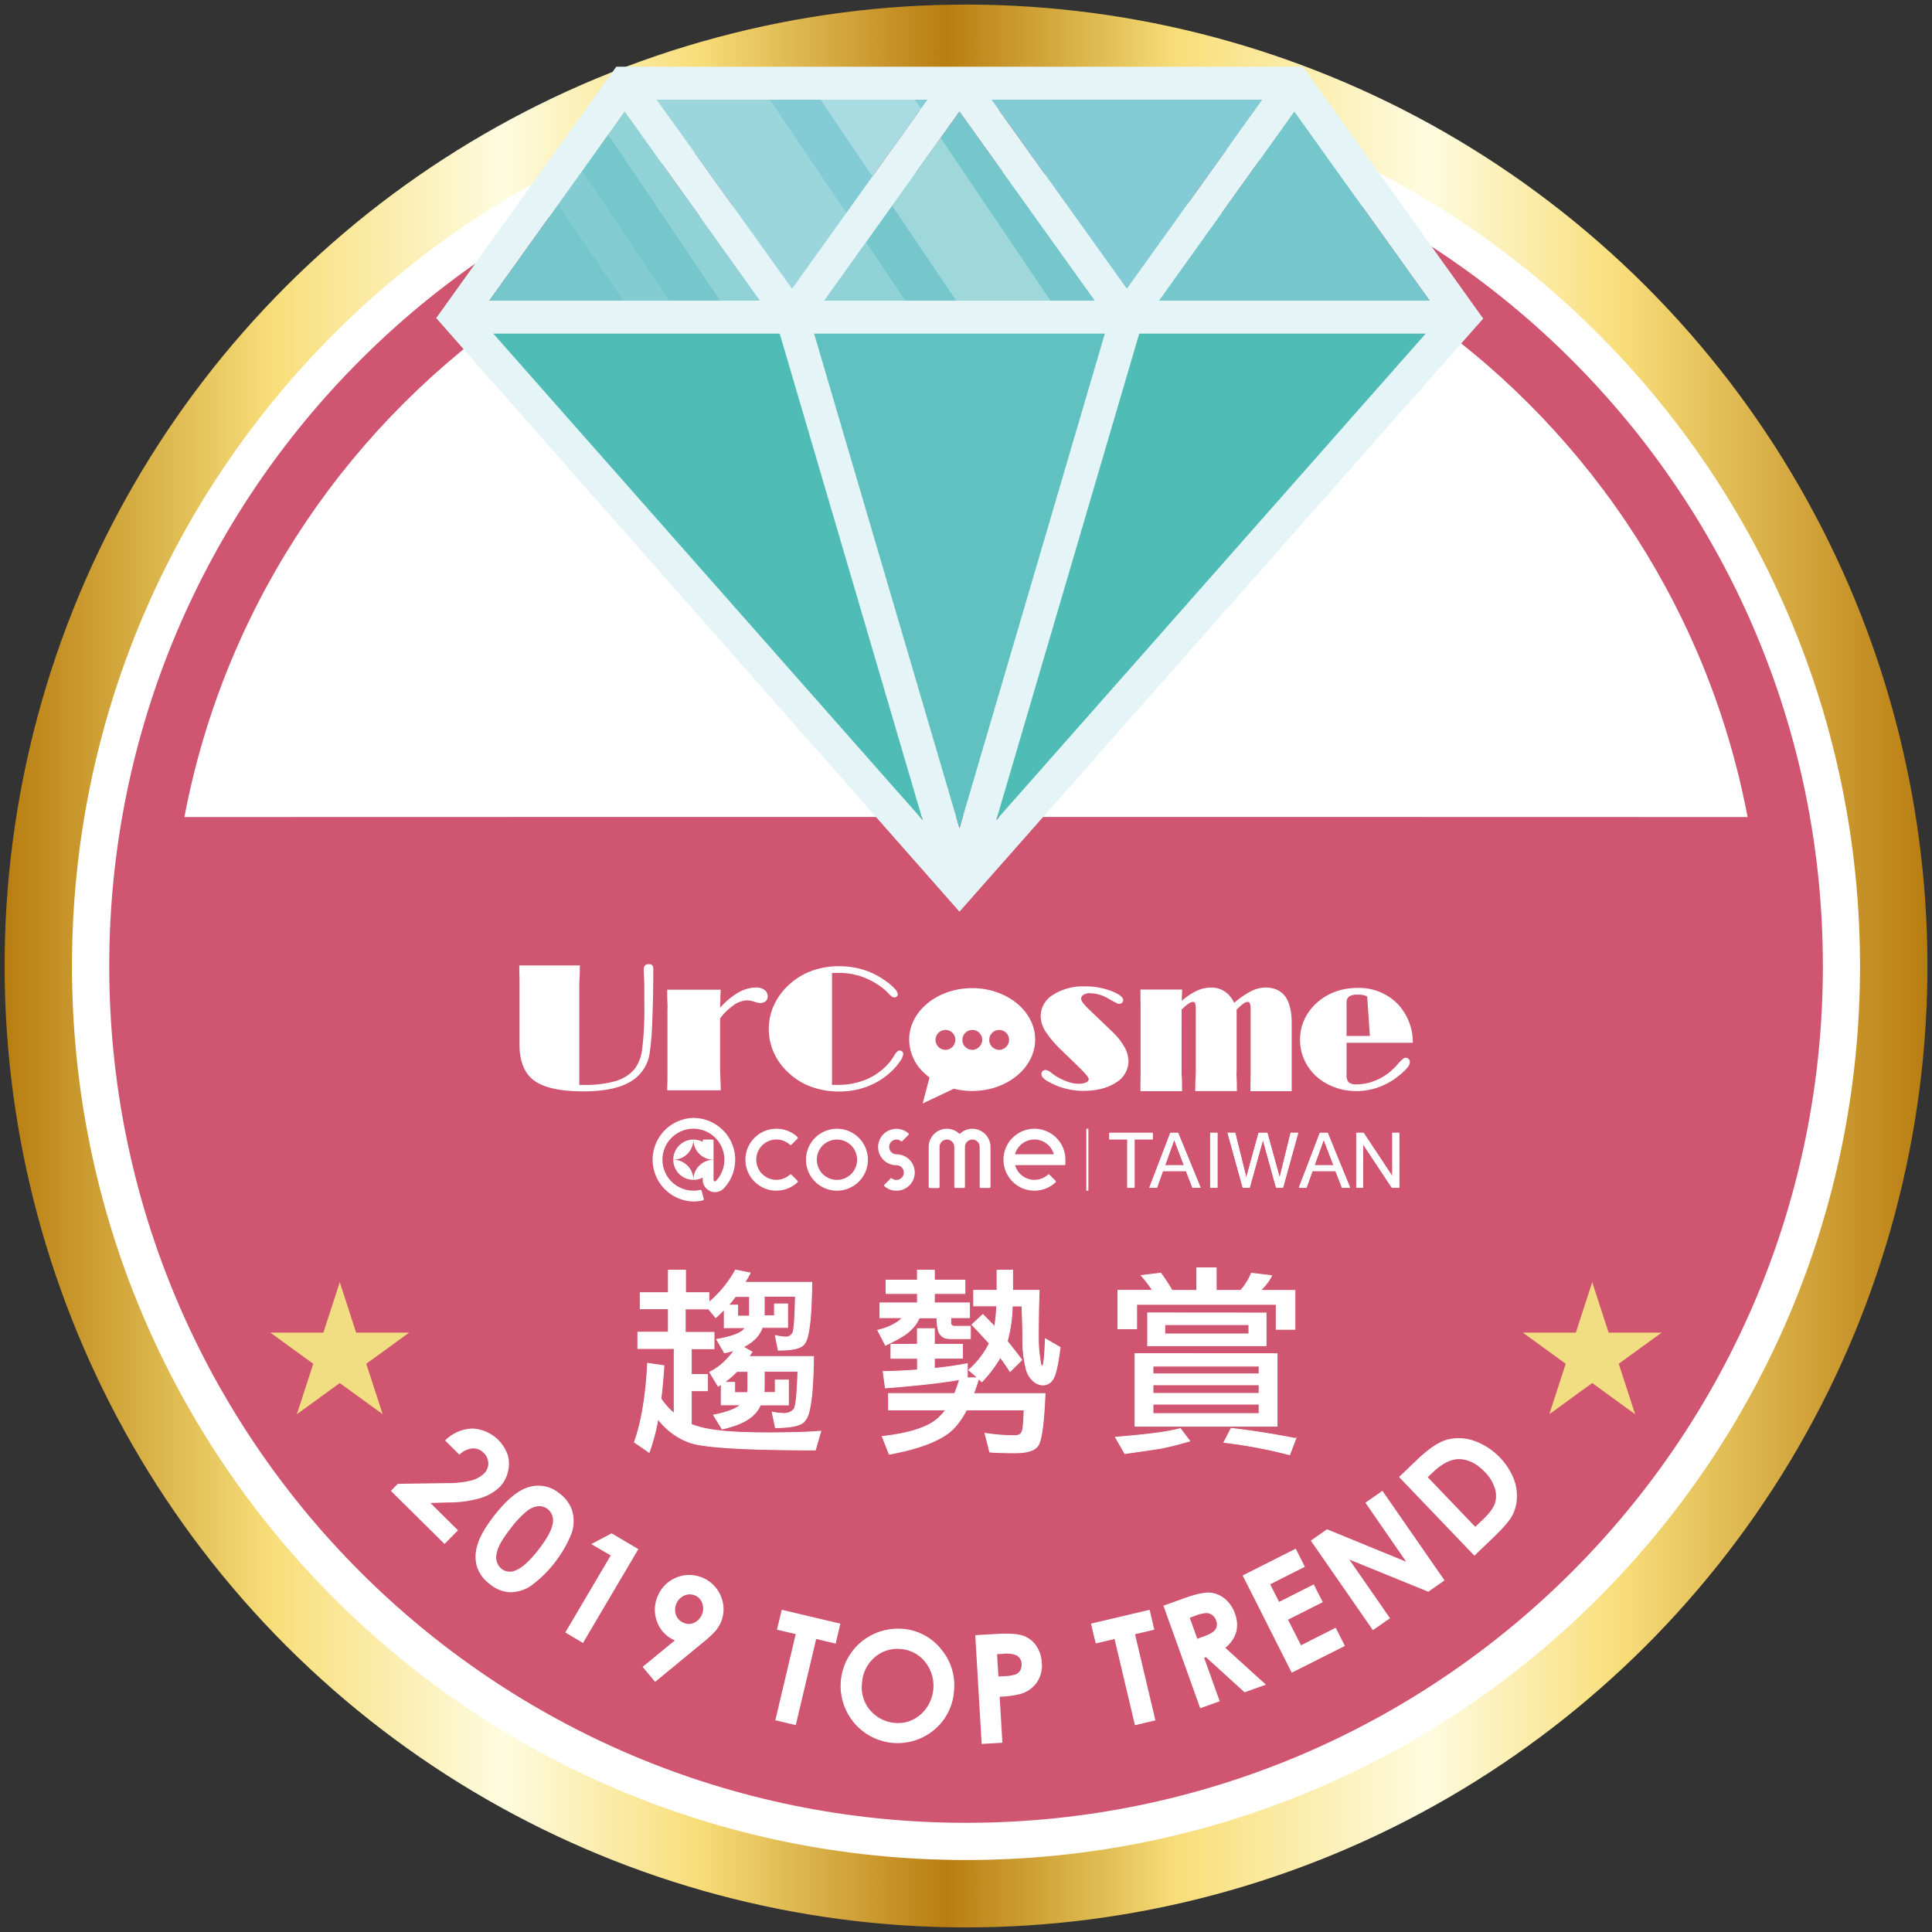 <svg id="圖層_1" data-name="圖層 1" xmlns="http://www.w3.org/2000/svg" xmlns:xlink="http://www.w3.org/1999/xlink" viewBox="0 0 595.28 595.28"><rect x="0" y="0" width="595.28" height="595.28" fill="#333333" stroke="none"/><defs><linearGradient id="linear-gradient" x1="1.42" y1="297.64" x2="593.86" y2="297.64" gradientTransform="translate(297.64 -123.29) rotate(45)" gradientUnits="userSpaceOnUse"><stop offset="0" stop-color="#b87d11"/><stop offset="0.09" stop-color="#e0bd53"/><stop offset="0.14" stop-color="#f8de7a"/><stop offset="0.26" stop-color="#fefce0"/><stop offset="0.36" stop-color="#f8de7a"/><stop offset="0.49" stop-color="#b87d11"/><stop offset="0.57" stop-color="#e0bd53"/><stop offset="0.61" stop-color="#f8de7a"/><stop offset="0.74" stop-color="#fefce0"/><stop offset="0.84" stop-color="#f8de7a"/><stop offset="1" stop-color="#b87d11"/></linearGradient><clipPath id="clip-path"><path d="M3.2-383.12c0,161.59,131,292.58,292.57,292.58s292.58-131,292.58-292.58S457.36-675.7,295.77-675.7,3.2-544.71,3.2-383.12" style="fill:none"/></clipPath><linearGradient id="linear-gradient-2" x1="-591.06" y1="-355.04" x2="-588.36" y2="-355.04" gradientTransform="matrix(0, 205.39, -205.39, 0, -72627.32, 120740.61)" gradientUnits="userSpaceOnUse"><stop offset="0" stop-color="#777673"/><stop offset="0.01" stop-color="#777673"/><stop offset="0.22" stop-color="#fff"/><stop offset="0.28" stop-color="#cfcecc"/><stop offset="0.34" stop-color="#959490"/><stop offset="0.38" stop-color="#7d7c7a"/><stop offset="0.72" stop-color="#fff"/><stop offset="0.77" stop-color="#eff1f1"/><stop offset="0.87" stop-color="#bdbbb7"/><stop offset="0.97" stop-color="#7c7b78"/><stop offset="1" stop-color="#7c7b78"/></linearGradient><clipPath id="clip-path-2"><rect x="27.24" y="-651.65" width="537.07" height="537.07" style="fill:none"/></clipPath><clipPath id="clip-path-3"><path d="M295.77-651.65c148.31,0,268.54,120.22,268.54,268.53S444.08-114.59,295.77-114.59,27.24-234.81,27.24-383.12,147.46-651.65,295.77-651.65" style="fill:none"/></clipPath><linearGradient id="linear-gradient-3" x1="-590.78" y1="-355.99" x2="-588.07" y2="-355.99" gradientTransform="matrix(0, 198.83, -198.83, 0, -70486.19, 116814.41)" gradientUnits="userSpaceOnUse"><stop offset="0" stop-color="#dfdde3"/><stop offset="0.25" stop-color="#fff"/><stop offset="0.69" stop-color="#fff"/><stop offset="1" stop-color="#dfdde3"/></linearGradient></defs><title>seperate</title><circle cx="297.64" cy="297.64" r="296.22" transform="translate(-123.28 297.64) rotate(-45)" style="fill:url(#linear-gradient)"/><path d="M573.1,297.64c0,152.13-123.33,275.46-275.46,275.46S22.18,449.77,22.18,297.64,145.51,22.17,297.64,22.17,573.1,145.5,573.1,297.64Z" style="fill:#fff"/><path d="M561.66,297.64c0,145.81-118.21,264-264,264s-264-118.21-264-264,118.21-264,264-264S561.66,151.82,561.66,297.64Z" style="fill:#cf5570"/><path d="M542.75,297.64C542.75,433,433,542.75,297.64,542.75S52.53,433,52.53,297.64,162.27,52.53,297.64,52.53,542.75,162.27,542.75,297.64Z" style="fill:#fff"/><path d="M43.05,251.76c0,157.09,69.18,293.36,254.59,293.36S552.23,408.85,552.23,251.76C552.23,251.7,43.05,251.7,43.05,251.76Z" style="fill:#cf5570"/><path d="M141.56,448.22l-4.42-4.38a12.3,12.3,0,0,1,8.43-3.68,12.08,12.08,0,0,1,10.89,8.21,9.75,9.75,0,0,1,0,5.28,9.9,9.9,0,0,1-2.48,4.5,14.66,14.66,0,0,1-5.74,3.37,34.63,34.63,0,0,1-10.15,1.41l-5.47.17,8.5,8.42-4.16,4.2-16.52-16.36,2.15-2.17,14.83-.22a30.55,30.55,0,0,0,7.87-.83,9,9,0,0,0,3.83-2.1,4.29,4.29,0,0,0,1.34-3.18,4.56,4.56,0,0,0-1.47-3.24,4.38,4.38,0,0,0-3.51-1.32A6.36,6.36,0,0,0,141.56,448.22Z" style="fill:#fff"/><path d="M172.37,460.13a10.92,10.92,0,0,1,3.91,5.29,11.45,11.45,0,0,1-.11,6.87,37.38,37.38,0,0,1-12.68,16.4A11.65,11.65,0,0,1,157,490.6a10.6,10.6,0,0,1-6-2.45,11,11,0,0,1-4-5.28,11.39,11.39,0,0,1,.06-6.69q1-3.74,5.07-9,5.65-7.32,10.44-8.87A10.16,10.16,0,0,1,172.37,460.13ZM168.78,465a4.34,4.34,0,0,0-2.91-.93,6.73,6.73,0,0,0-3.69,1.66,31,31,0,0,0-5.05,5.47q-3.9,5-4.18,7.89a4.51,4.51,0,0,0,1.63,4.32,4.14,4.14,0,0,0,4.33.43q3-1.19,7-6.35t4.4-8.14A4.44,4.44,0,0,0,168.78,465Z" style="fill:#fff"/><path d="M188.46,472.45l8.23,4.86-17.06,28.91L174.17,503l14-23.74-6-3.51Z" style="fill:#fff"/><path d="M201.86,518.21,198,513.59l9.93-8.16a9.84,9.84,0,0,1-5.46-5.69,10.44,10.44,0,0,1,.27-8.16,10.52,10.52,0,0,1,19.46.44,10.19,10.19,0,0,1-.1,7.86,10.74,10.74,0,0,1-1.67,2.67,31.88,31.88,0,0,1-3.89,3.57ZM210.6,500a3.91,3.91,0,0,0,3.26,0,4.86,4.86,0,0,0,2.52-6,4,4,0,0,0-2.18-2.39,4.15,4.15,0,0,0-3.33,0,4.81,4.81,0,0,0-2.61,5.95A4.18,4.18,0,0,0,210.6,500Z" style="fill:#fff"/><path d="M240.88,496l18.05,4.28-1.45,6.13-6-1.41-6.29,26.53-6.3-1.49,6.28-26.54-5.79-1.37Z" style="fill:#fff"/><path d="M278.29,501.89A16.71,16.71,0,0,1,290,508.17a17.17,17.17,0,0,1,3.93,13,17,17,0,0,1-6.19,11.91A17.53,17.53,0,0,1,263,530.63a17.64,17.64,0,0,1,15.25-28.74Zm-.64,6.22a10.56,10.56,0,0,0-8.11,2.5,11.27,11.27,0,0,0-3.93,7.91,10.76,10.76,0,0,0,3.16,9.14,11,11,0,0,0,6.86,3.18,10.36,10.36,0,0,0,8-2.55,11.84,11.84,0,0,0,1.49-16.14A10.52,10.52,0,0,0,277.65,508.11Z" style="fill:#fff"/><path d="M300.49,503.82l6.77-.39q5.49-.31,8,.56a8.07,8.07,0,0,1,4,3.06A10.14,10.14,0,0,1,321,512.4a9.07,9.07,0,0,1-1.5,5.94,9.49,9.49,0,0,1-4.78,3.52,28.89,28.89,0,0,1-6.7.92l.83,14.19-6.38.37Zm7.14,12.73,2-.11a10.69,10.69,0,0,0,3.31-.54,3,3,0,0,0,1.4-1.21,3.34,3.34,0,0,0,.43-1.94,3.06,3.06,0,0,0-1.67-2.75,8.61,8.61,0,0,0-4.09-.43l-1.8.11Z" style="fill:#fff"/><path d="M336.16,500.26,354.22,496l1.44,6.13-5.94,1.4L356,530.07l-6.31,1.49L343.41,505l-5.8,1.37Z" style="fill:#fff"/><path d="M358.47,494.74l6.37-2.29q5.24-1.87,7.79-1.74a8.21,8.21,0,0,1,4.69,1.82,10.18,10.18,0,0,1,3.19,4.65,9.3,9.3,0,0,1,.37,5.75,9.61,9.61,0,0,1-3.36,4.78l12.53,11.36-6.58,2.36-11.9-10.83-.55.2,4.79,13.38-6,2.16Zm10.44,10.19,1.89-.67c1.91-.69,3.14-1.41,3.68-2.18a3,3,0,0,0,.18-2.88,3.2,3.2,0,0,0-1.18-1.61,3.11,3.11,0,0,0-1.83-.58,11.47,11.47,0,0,0-3.41.84l-1.66.6Z" style="fill:#fff"/><path d="M382.88,485.42l16.36-8.25,2.82,5.58-10.7,5.4,2.74,5.42,10.69-5.4,2.77,5.48-10.7,5.4,4,7.88,10.69-5.4,2.83,5.61L398,515.39Z" style="fill:#fff"/><path d="M403.87,474.69l5-3.5,24.39,10L420.7,463l5.25-3.65,19.13,27.58-5,3.51-24.34-9.92,12.55,18.09L423,502.27Z" style="fill:#fff"/><path d="M431.07,455.09l5.47-5.24q5.28-5.06,9.1-6.21a14.18,14.18,0,0,1,8.31.21,20.68,20.68,0,0,1,12.27,11.34,14.67,14.67,0,0,1,1.16,6.35,12.63,12.63,0,0,1-1.49,5.55q-1.35,2.42-6.06,6.93l-5.55,5.31Zm8.84.06,14.65,15.29,2.14-2.05q3.17-3,3.89-5.12a7.58,7.58,0,0,0,0-4.67,12.44,12.44,0,0,0-3.14-5.1c-2.46-2.57-5.1-3.88-7.89-3.92q-3.78,0-8.08,4.07Z" style="fill:#fff"/><polygon points="104.69 395.05 109.73 410.6 126.07 410.6 112.85 420.2 117.91 435.74 104.69 426.14 91.47 435.74 96.52 420.2 83.3 410.6 99.64 410.6 104.69 395.05" style="fill:#f1dd82"/><polygon points="490.59 395.05 495.64 410.6 511.98 410.6 498.76 420.2 503.81 435.74 490.59 426.14 477.37 435.74 482.42 420.2 469.21 410.6 485.54 410.6 490.59 395.05" style="fill:#f1dd82"/><path d="M457,98.16l-55.54-77.6-211.58,0L134.4,98,295.63,280.91ZM440.5,92.63H357.1l41.7-58.26ZM388.92,30.72,347.21,89l-41.7-58.26ZM250.83,102.79h89.6l-44.8,152.42Zm3.1-10.16,41.7-58.26,41.7,58.26Zm31.82-61.91L244.05,89l-41.7-58.26Zm-93.28,3.65,41.69,58.26h-83.4ZM152,102.79h88.27l44.06,149.93ZM307,252.72,351,102.79h88.27Z" style="fill:#e5f4f7"/><polygon points="285.75 30.72 202.34 30.72 244.05 88.98 285.75 30.72" style="fill:#83ccd5"/><polygon points="337.33 92.63 295.63 34.37 253.93 92.63 337.33 92.63" style="fill:#75c7cc"/><polygon points="388.92 30.72 305.51 30.72 347.21 88.98 388.92 30.72" style="fill:#83ccd5"/><polygon points="440.5 92.63 398.8 34.37 357.1 92.63 440.5 92.63" style="fill:#75c7cc"/><polygon points="192.47 34.37 150.76 92.63 234.16 92.63 192.47 34.37" style="fill:#75c7cc"/><polygon points="351.01 102.79 306.95 252.72 439.29 102.79 357.1 102.79 351.01 102.79" style="fill:#50bcb6"/><polygon points="234.16 102.79 151.98 102.79 284.31 252.72 240.25 102.79 234.16 102.79" style="fill:#50bcb6"/><polygon points="337.33 102.79 253.93 102.79 250.83 102.79 295.63 255.21 340.43 102.79 337.33 102.79" style="fill:#61c1c0"/><polygon points="281.88 30.72 252.83 30.72 268.81 54.38 283.76 33.5 281.88 30.72" style="fill:#fff;opacity:0.3"/><polygon points="237.2 30.72 202.34 30.72 244.05 88.98 260.76 65.63 237.2 30.72" style="fill:#fff;opacity:0.2"/><polygon points="289.82 42.48 274.87 63.37 294.62 92.63 323.66 92.63 289.82 42.48" style="fill:#fff;opacity:0.3"/><polygon points="266.83 74.62 253.93 92.63 278.98 92.63 266.83 74.62" style="fill:#fff;opacity:0.2"/><polygon points="187.37 41.47 221.9 92.63 234.16 92.63 192.47 34.37 187.37 41.47" style="fill:#fff;opacity:0.2"/><polygon points="206.25 92.63 179.32 52.72 172 62.96 192.03 92.63 206.25 92.63" style="fill:#fff;opacity:0.1"/><path d="M205.94,398.3v-6.95h5.29v6.95h7.2v3a35.07,35.07,0,0,0,8.19-10l4.55.92c-.55,1.05-1.1,2-1.66,2.89h20.62c-.12,11-.86,17.3-2.28,18.9-.79,1.35-3.51,2-8.06,2l-.92-4.56a12,12,0,0,0,3.32.5,2.33,2.33,0,0,0,2.09-1.3c.37-.8.68-4.55.8-11.26h-9.6v6h3.14v-3.63h4.06v7.26h-7.81a8.88,8.88,0,0,1-2.59,3.82A12.2,12.2,0,0,1,229,415l2.71,1.54c-.37.55-.68,1.05-.93,1.42h19.88c-.12,11.51-1,18.09-2.64,19.69-.86,1.48-3.94,2.22-9.11,2.22l-1-4.8a17.28,17.28,0,0,0,3.63.43,3.85,3.85,0,0,0,3.08-1.29c.62-.8,1-4.68,1.23-11.7H235.48v5.29a6.56,6.56,0,0,1-.12,1.24h3.51V425.2h4.06v7.69h-8.62A9.63,9.63,0,0,1,232.1,436c-2,1.91-5.17,3.32-9.6,4.31L219.85,436c4.06-.8,6.83-1.85,8.31-3.08l.06-.06h-6v-6.34c-.37.25-.68.43-.93.62l-2.64-4.37a18,18,0,0,0,5.11-3.76,25.8,25.8,0,0,0,2.52-3,17.63,17.63,0,0,1-3.08.8l-2.39-4.13c3.87-.67,6.52-1.54,7.87-2.58a8.2,8.2,0,0,0,1-1h-6.53v-5.66a32,32,0,0,1-2.64,2.53l-2.16-2.65h-7.2v7.2h8.86v5.05h-7v7.94h5v5h-5v10.34a7.74,7.74,0,0,0,1.73.62c4,1.35,11.19,2,21.66,2,6.52,0,12-.12,16.5-.49l-1.67,5.78c-21.54,0-34.41-.8-38.59-2.27a21.27,21.27,0,0,1-9.91-7.27,62.81,62.81,0,0,1-2.71,10.28l-4.55-3.14c2.21-6.21,3.57-14.34,4.06-24.31l5.05.74c-.25,3.69-.55,7.08-.93,10.15a21.12,21.12,0,0,0,4.07,4.56v-20H196.52v-5.05h9.42v-7.2h-8.68V398.3Zm24.49,29.54v-5.29h-3.38a26.65,26.65,0,0,1-3.94,3.39h3.26v3.14h3.94A9.75,9.75,0,0,0,230.43,427.84Zm.5-28.37h-4.31c-.74,1-1.48,1.91-2.16,2.65h2.83v3.38h3.64Z" style="fill:#fff;stroke:#fff;stroke-miterlimit:10;stroke-width:0.25px"/><path d="M282.66,394.42v-3.07h5.24v3.07h9.41v4.13H287.9v2.89h10.83V406h-5.79v1.41c0,.86.37,1.23,1.23,1.23H299v3.82h-6c-1.48,0-2.46-.31-3-1-.86-.74-1.29-2.52-1.29-5.41h-5.47a10.3,10.3,0,0,1-2.35,3.44c-1.23,1.42-3.93,3.08-8.05,5l-2.41-4.62a19,19,0,0,0,6-2.46A6.93,6.93,0,0,0,278,406h-6.89v-4.56h11.57v-2.89H273v-4.13Zm0,19.76v-4.8h5.24v4.8h8.67v4.31H287.9v3.14q5.53-.56,10.15-1.48v4.37h3.2l-2.77-2.4a26.49,26.49,0,0,0,6.34-8.19c-1.66-1.84-3.45-3.81-5.35-5.78l3.38-3.14c1.23,1.29,2.46,2.52,3.64,3.75a61.75,61.75,0,0,0,.61-6.4H300v-4.8h7.2v-6.21H312v6.21h8.19c-.19,5.17-.25,10-.25,14.47a40.23,40.23,0,0,0,.55,7c.13,1.29.31,1.91.68,1.91s.74-2.77.92-8.43l4.56,2.64c-.68,5.36-1.42,8.62-2.28,9.85a3.51,3.51,0,0,1-2.77,1.73,4.42,4.42,0,0,1-3.14-1.17,7.26,7.26,0,0,1-2.4-4.31,35.54,35.54,0,0,1-.92-9.17c0-2.65-.12-5.85-.25-9.67h-3a43.61,43.61,0,0,1-1.54,10.84c1.6,2,3.14,3.93,4.49,5.78l-3.63,3.57c-.92-1.48-1.9-2.89-3-4.37a41.84,41.84,0,0,1-5.67,7.51l-1-.92c-.49,1.66-1.05,3.2-1.54,4.55h22c-.36,9.11-1.1,14.4-2.15,16s-3.51,2.27-7.2,2.27-6.21-.12-7.69-.24l-1.48-5.79a57.29,57.29,0,0,0,9.17.74c1.23,0,2-.43,2.28-1.36.3-.55.49-2.77.61-6.58H297.8a25.76,25.76,0,0,1-3.75,5.48c-3.39,3.63-10.1,6.34-20.07,8.18l-2.15-5.47q13.11-1.49,17.54-5.91a14.44,14.44,0,0,0,2-2.28h-17.6v-5.05h20.37c.55-1.35,1.05-2.77,1.54-4.31q-7.57,1.39-22.89,2.59l-.68-5.05c3.69-.06,7.26-.24,10.58-.49v-3.57h-8.18v-4.31Z" style="fill:#fff;stroke:#fff;stroke-miterlimit:10;stroke-width:0.25px"/><path d="M366.58,444c-3.32,1-6.27,1.72-8.79,2.22-3,.49-6.71,1-11.21,1.66l-2.89-5.05c4.43-.37,8.37-.74,11.7-1.17a67,67,0,0,0,8.3-1.48Zm-5.47-46.41h7.63v-6.95h6v6.95h7.51a18,18,0,0,0,3.32-5.29l6.28.74a16.3,16.3,0,0,1-3.51,4.55H399v12h-5.78v-7.69h-43v7.51h-5.79V397.56h10.71a40.9,40.9,0,0,0-3.51-4.55l6-.74A52.67,52.67,0,0,1,361.11,397.56Zm32.38,19.51v22.35H349.72V417.07Zm-3.39-12.55v10.09H353.6V404.52Zm-2.16,18.77v-2.4H355.26v2.4Zm0,6v-2.64H355.26v2.64Zm0,3.33H355.26v2.89h32.68Zm-3.14-24.5H358.89V411H384.8Zm14.47,35.08-1.91,5a150.88,150.88,0,0,0-20.25-3.82l2.22-4.31C385.67,440.83,392.32,441.88,399.27,443.23Z" style="fill:#fff;stroke:#fff;stroke-miterlimit:10;stroke-width:0.25px"/><path d="M355.18,351h-5.6v14.89h-2.24V351h-5.55v-2h13.39Z" style="fill:#fff"/><path d="M369.94,365.91h-2.53l-2-5.14h-7.08l-1.87,5.14h-2.36l6.49-16.9H363ZM364.79,359l-3-7.84L359,359Z" style="fill:#fff"/><path d="M375.12,365.91h-2.25V349h2.25Z" style="fill:#fff"/><path d="M400,349l-4.68,16.9h-2.14l-4.06-14.69-4.07,14.69h-2.15L378.24,349h2.36L384,362.77l3.8-13.76h2.69l3.8,13.76L397.65,349Z" style="fill:#fff"/><path d="M416,365.91h-2.52l-2-5.14h-7.08l-1.87,5.14h-2.36l6.49-16.9h2.41ZM410.87,359l-3-7.84L405.06,359Z" style="fill:#fff"/><path d="M431.15,365.91h-2.3L420,352.57v13.34h-2.12V349h2.28L429,362.35V349h2.13Z" style="fill:#fff"/><path d="M199.9,297.09a1.55,1.55,0,0,0-1.21.41,2,2,0,0,0-.34,1.33c0,.07,0,.25,0,.55.11,1.76.17,3.56.17,5.36v4.51a97.68,97.68,0,0,1-.7,14.35,12.38,12.38,0,0,1-2.38,5.88,12.06,12.06,0,0,1-5.81,3.63,33.33,33.33,0,0,1-9.68,1.17h-1.46v-30.7c0-.09,0-.85.08-2.08s.08-2.62.1-3.82v-.21H160v.21c0,1.13,0,2.37.07,3.71l0,1c0,.72,0,1.14,0,1.26v18.18c0,5.2,1.53,8.95,4.56,11.15s8.11,3.29,15.2,3.29c6,0,10.79-.94,14.11-2.81a12.21,12.21,0,0,0,6.19-8.66,81.71,81.71,0,0,0,.82-9.63c.22-4.81.34-10.4.34-16.63a1.57,1.57,0,0,0-.33-1.14A1.44,1.44,0,0,0,199.9,297.09Z" style="fill:#fff"/><path d="M235.53,305a4.08,4.08,0,0,0-2.52-.74,11.33,11.33,0,0,0-5.7,1.66,24.24,24.24,0,0,0-5.43,4.56c0-.74.05-1.5.07-2.28V308c0-.92.06-1.87.1-2.85v-.21H205.58v.2c0,1.19,0,2.49.07,3.88s0,2.18,0,2.36v18.22c0,.19,0,1,0,2.34s-.05,2.65-.07,3.8v.21h16.49l0-.55c0-1.2-.08-2.43-.12-3.67s-.07-2.06-.07-2.13V313.79a18.09,18.09,0,0,1,4.16-4.07,7.55,7.55,0,0,1,4.12-1.49,7,7,0,0,1,2.18.4,7.14,7.14,0,0,0,1.82.41,2.62,2.62,0,0,0,1.74-.52,2,2,0,0,0,.64-1.6A2.36,2.36,0,0,0,235.53,305Z" style="fill:#fff"/><path d="M277.21,323.68c-.52,0-1.08.52-1.71,1.58a16,16,0,0,1-1.65,2.33,19.32,19.32,0,0,1-6.91,5,22.42,22.42,0,0,1-8.83,1.68H256.9l-.55,0V299.82l1.25-.06.84,0a21.56,21.56,0,0,1,7.34,1.25,23.13,23.13,0,0,1,6.59,3.76,18.44,18.44,0,0,1,1.4,1.35c.72.8,1.3,1.19,1.77,1.19a1.16,1.16,0,0,0,.76-.27.87.87,0,0,0,.33-.67,2.82,2.82,0,0,0-.89-1.66,15.09,15.09,0,0,0-2.36-2.11,24.3,24.3,0,0,0-7-3.7,25,25,0,0,0-7.83-1.19,24.43,24.43,0,0,0-8.44,1.42,21,21,0,0,0-6.91,4.19,19.8,19.8,0,0,0-4.69,6.3,17.55,17.55,0,0,0-1.63,7.41,17.76,17.76,0,0,0,1.59,7.4,19,19,0,0,0,4.62,6.23,20.47,20.47,0,0,0,7,4.25,25.19,25.19,0,0,0,8.53,1.4,24.16,24.16,0,0,0,8.8-1.61,22.61,22.61,0,0,0,7.4-4.74,18.36,18.36,0,0,0,2.48-2.94,4.7,4.7,0,0,0,1-2.25A1.08,1.08,0,0,0,278,324,1.2,1.2,0,0,0,277.21,323.68Z" style="fill:#fff"/><path d="M342.52,317.7l-6.27-6-.51-.5c-2.16-2-2.62-3-2.62-3.44a1.41,1.41,0,0,1,.71-1.24,3.56,3.56,0,0,1,2-.49,11.3,11.3,0,0,1,5.61,1.62c2.95,1.68,3.15,1.68,3.26,1.68a1.47,1.47,0,0,0,.95-.32,1.08,1.08,0,0,0,.41-.84c0-.95-1.21-1.88-3.71-2.85a22.22,22.22,0,0,0-8.05-1.4,17.24,17.24,0,0,0-9.8,2.57,7.76,7.76,0,0,0-3.85,6.63,9.06,9.06,0,0,0,1.49,4.69,32.47,32.47,0,0,0,4.95,5.81l4.93,4.77.63.64c2.45,2.38,2.81,3.19,2.81,3.46a1.16,1.16,0,0,1-.79,1,5.24,5.24,0,0,1-2.35.43,10,10,0,0,1-3.16-.56,17.32,17.32,0,0,1-3.57-1.65,14.26,14.26,0,0,1-1.67-1.16,3.47,3.47,0,0,0-1.8-.88,1.22,1.22,0,0,0-.9.37,1.26,1.26,0,0,0-.35.91,1.76,1.76,0,0,0,.55,1.17,6.1,6.1,0,0,0,1.52,1.11,21.92,21.92,0,0,0,10.68,2.89c4.19,0,7.62-.85,10.19-2.54A7.73,7.73,0,0,0,347.7,327a9.26,9.26,0,0,0-1.31-4.52A20.76,20.76,0,0,0,342.52,317.7Z" style="fill:#fff"/><path d="M398,332.16c0-1.4,0-2.19,0-2.38V315.43c0-3.77-.66-6.6-2-8.4s-3.37-2.75-6.11-2.75a10.09,10.09,0,0,0-4.52,1.18,27.19,27.19,0,0,0-5.1,3.53,8.66,8.66,0,0,0-2.83-3.45,7.46,7.46,0,0,0-4.31-1.26,10.67,10.67,0,0,0-4.59,1.09,20.49,20.49,0,0,0-4.42,3c0-.09,0-.19,0-.29l.12-3.19H351.39v.21c0,.77,0,1.59,0,2.44l.05,2.71c0,.65,0,1,0,1.16v18.4c0,.12,0,.52,0,1.18l-.05,2.74c0,.8,0,1.56,0,2.28v.2h12.82V336c0-1.42,0-2.74-.08-4.05s-.06-2.09-.06-2.15V311.09a14.26,14.26,0,0,1,2.11-1.83,2.62,2.62,0,0,1,1.38-.55c.45,0,.6.2.67.36a6.5,6.5,0,0,1,.2,2.17v18.54c0,.07,0,.79-.06,2.15s-.08,2.72-.11,4.05v.2h12.84V336c0-1.16,0-2.44-.07-3.84s0-2.17,0-2.36V311.09a16.17,16.17,0,0,1,2.09-1.87,2.32,2.32,0,0,1,1.2-.51.76.76,0,0,1,.77.44,5.52,5.52,0,0,1,.25,2.09v18.54q0,.21,0,1.44l-.08,5H398v-.44C398,334.67,398,333.47,398,332.16Z" style="fill:#fff"/><path d="M433.09,325.91c-.3,0-.87.19-2.33,1.86a22.29,22.29,0,0,1-3.05,2.93,17.38,17.38,0,0,1-4.65,2.5,14.57,14.57,0,0,1-4.95.9,3.86,3.86,0,0,1-2.57-.61,3.42,3.42,0,0,1-.64-2.47v-9.73h20.41v-.21a17.06,17.06,0,0,0-5-12.08,16.66,16.66,0,0,0-12.08-4.6,20,20,0,0,0-6.55,1.07,17.45,17.45,0,0,0-5.47,3.1,16,16,0,0,0-4.2,5.33,14.69,14.69,0,0,0-1.45,6.42,15,15,0,0,0,1.91,7.41,15.61,15.61,0,0,0,5.29,5.58,18.94,18.94,0,0,0,4.83,2.15,19.45,19.45,0,0,0,5.31.72,20.21,20.21,0,0,0,6.88-1.2,20.87,20.87,0,0,0,6.2-3.53,17.61,17.61,0,0,0,2.61-2.44,3,3,0,0,0,.82-1.78,1.32,1.32,0,0,0-.37-.93A1.3,1.3,0,0,0,433.09,325.91ZM414.9,309.16a2.5,2.5,0,0,1,.74-2.1,4.74,4.74,0,0,1,2.75-.58,5.71,5.71,0,0,1,2.86.53l.84,12.19H414.9Z" style="fill:#fff"/><path d="M299.54,304.46c-10.7,0-19.41,7.11-19.41,15.85a14.07,14.07,0,0,0,4.32,10A18.85,18.85,0,0,0,286.4,332l-2.11,8,9.6-4.54a23.37,23.37,0,0,0,5.65.69c10.71,0,19.41-7.11,19.41-15.85S310.25,304.46,299.54,304.46Zm-8.41,19a3.06,3.06,0,1,1,3.24-3.06A3.15,3.15,0,0,1,291.13,323.49Zm8.27,0a3.06,3.06,0,1,1,3.24-3.06A3.16,3.16,0,0,1,299.4,323.49Zm8.28,0a3.06,3.06,0,1,1,3.24-3.06A3.15,3.15,0,0,1,307.68,323.49Z" style="fill:#fff"/><path d="M355.18,351.1h-5.6V366h-2.24V351.1h-5.55v-2h13.39Z" style="fill:#fff"/><path d="M369.94,366h-2.53l-2-5.14h-7.08L356.5,366h-2.36l6.49-16.9H363Zm-5.15-6.92-3-7.84L359,359.08Z" style="fill:#fff"/><path d="M375.12,366h-2.25V349.1h2.25Z" style="fill:#fff"/><path d="M400,349.1,395.33,366h-2.14l-4.06-14.69L385.06,366h-2.15l-4.67-16.9h2.36L384,362.86l3.8-13.76h2.69l3.8,13.76,3.38-13.76Z" style="fill:#fff"/><path d="M416,366h-2.52l-2-5.14h-7.08L402.58,366h-2.36l6.49-16.9h2.41Zm-5.14-6.92-3-7.84-2.84,7.84Z" style="fill:#fff"/><path d="M431.15,366h-2.3L420,352.66V366h-2.12V349.1h2.28L429,362.43V349.1h2.13Z" style="fill:#fff"/><rect x="334.71" y="347.79" width="0.64" height="19.08" style="fill:#fff"/><path d="M257.89,366.87a9.54,9.54,0,1,1,9.53-9.54,9.55,9.55,0,0,1-9.53,9.54m0-15.75a6.21,6.21,0,1,0,6.2,6.21A6.21,6.21,0,0,0,257.89,351.12Z" style="fill:#fff"/><path d="M318.73,366.87a9.54,9.54,0,1,1,9.54-9.54v1.34a.32.32,0,0,1-.32.32H312.76a6.21,6.21,0,0,0,10.14,2.94.3.3,0,0,1,.44,0l1.91,1.9a.33.33,0,0,1,0,.46,9.46,9.46,0,0,1-6.51,2.57m-6-11.21h11.95a6.2,6.2,0,0,0-11.95,0Z" style="fill:#fff"/><path d="M299.63,347.79a5.62,5.62,0,0,0-3.94,1.62,5.6,5.6,0,0,0-9.54,4v12.32a.32.32,0,0,0,.33.32h2.68a.32.32,0,0,0,.33-.32V353.39a2.27,2.27,0,0,1,4.54,0v12.32a.32.32,0,0,0,.32.32H297a.32.32,0,0,0,.32-.32V353.39a2.27,2.27,0,0,1,4.54,0v12.32a.32.32,0,0,0,.32.32h2.69a.32.32,0,0,0,.32-.32V353.39a5.6,5.6,0,0,0-5.6-5.6" style="fill:#fff"/><path d="M213.64,351.12a6.21,6.21,0,0,0-6.2,6.21,6.2,6.2,0,0,0,6.2-6.21" style="fill:#fff"/><path d="M213.61,344.45a12.88,12.88,0,0,0,0,25.75,13.18,13.18,0,0,0,3-.35.33.33,0,0,0,.24-.4l-.69-2.6a.33.33,0,0,0-.39-.23,9.82,9.82,0,0,1-2.17.24,9.54,9.54,0,1,1,7-3,.43.43,0,0,1-.31.13.46.46,0,0,1-.44-.46v-6.19a6.2,6.2,0,0,0-6.21,6.2,6.19,6.19,0,0,0,2.88-.7v.64a3.82,3.82,0,0,0,3.82,3.84,3.76,3.76,0,0,0,2.59-1.07l.07-.07a12.87,12.87,0,0,0-9.39-21.72" style="fill:#fff"/><path d="M219.85,357.33v-5.89a.33.33,0,0,0-.32-.32h-2.69a.32.32,0,0,0-.32.32v.39a6.2,6.2,0,0,0-2.88-.71,6.21,6.21,0,0,0,6.21,6.21" style="fill:#fff"/><path d="M207.44,357.33a6.21,6.21,0,0,0,6.2,6.2,6.19,6.19,0,0,0-6.2-6.2" style="fill:#fff"/><path d="M239.22,366.87a9.54,9.54,0,0,1,0-19.08,9.44,9.44,0,0,1,6.52,2.56.32.32,0,0,1,0,.46l-1.9,1.9a.32.32,0,0,1-.45,0,6.21,6.21,0,1,0,0,9.21.32.32,0,0,1,.45,0l1.9,1.9a.32.32,0,0,1,0,.46,9.46,9.46,0,0,1-6.51,2.57" style="fill:#fff"/><path d="M276.2,355.66a2.27,2.27,0,1,1,.06-4.54,2.2,2.2,0,0,1,1.31.47.34.34,0,0,0,.44,0l1.89-1.91a.34.34,0,0,0,0-.48,5.53,5.53,0,0,0-3.79-1.38,5.6,5.6,0,0,0,.11,11.2,2.27,2.27,0,0,1,2.26,2.35,2.29,2.29,0,0,1-2.33,2.19,2.22,2.22,0,0,1-1.31-.46.32.32,0,0,0-.43,0l-1.9,1.92a.32.32,0,0,0,0,.47,5.53,5.53,0,0,0,3.79,1.38,5.6,5.6,0,0,0-.1-11.2" style="fill:#fff"/><g style="clip-path:url(#clip-path)"><rect x="-103.9" y="-782.79" width="799.34" height="799.34" transform="translate(479.68 64.59) rotate(-60)" style="fill:url(#linear-gradient-2)"/></g><g style="opacity:0.3;isolation:isolate"><g style="clip-path:url(#clip-path-2)"><g style="clip-path:url(#clip-path-3)"><rect x="-71.05" y="-749.94" width="733.65" height="733.65" transform="translate(231.19 96.56) rotate(-30)" style="fill:url(#linear-gradient-3)"/></g></g></g></svg>